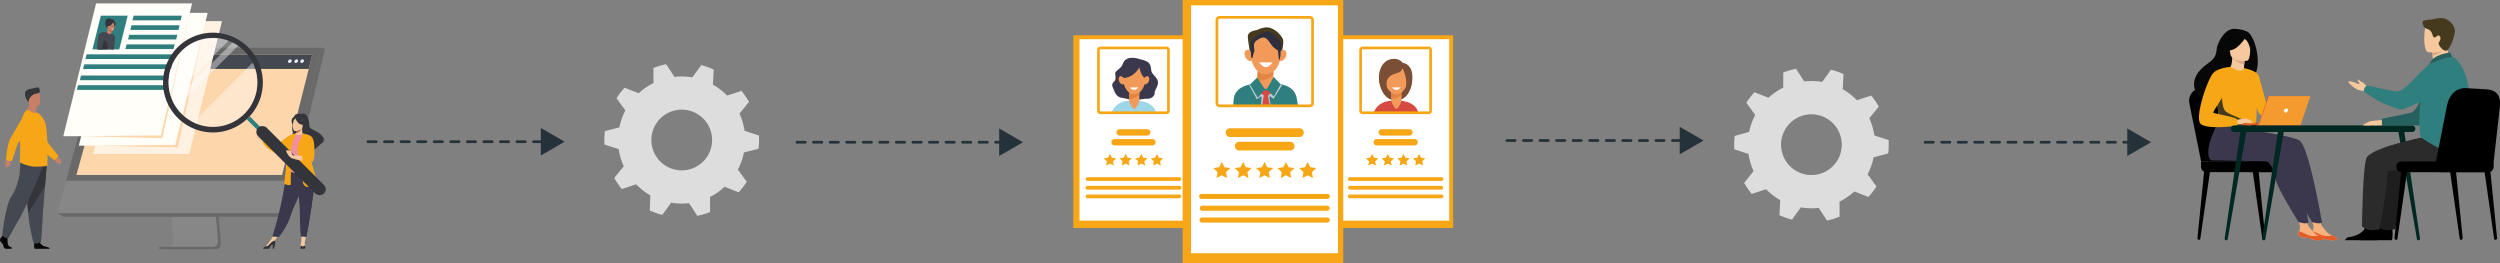 <?xml version="1.0" encoding="UTF-8"?> <svg xmlns="http://www.w3.org/2000/svg" xmlns:xlink="http://www.w3.org/1999/xlink" id="katman_1" data-name="katman 1" viewBox="0 0 905.85 95.39"><rect x="0" y="0" width="905.85" height="95.39" fill="#808080" stroke="none"/><defs><style>.cls-1,.cls-2{fill:none;}.cls-2{stroke:#263239;stroke-linecap:round;stroke-linejoin:round;stroke-dasharray:3 3;}.cls-3{fill:#263239;}.cls-4{fill:#243862;}.cls-5{fill:#f7b17f;}.cls-6{fill:#e65a25;}.cls-7{fill:#3b384d;}.cls-8{fill:#070708;}.cls-9{fill:#f5c99d;}.cls-10{fill:#d9aa82;}.cls-11{fill:#f7a715;}.cls-12{fill:#453a1e;}.cls-13{fill:#f59a2e;}.cls-14,.cls-39{fill:#fff;}.cls-15{fill:#002822;}.cls-16{fill:#1e1e1e;}.cls-17{fill:#26605f;}.cls-18{fill:#2b2b2b;}.cls-19{fill:#2f7f7f;}.cls-20{fill:#9cd6e7;}.cls-21{fill:#f19a5a;}.cls-22{fill:#e38540;}.cls-23{fill:#7b4f35;}.cls-24{fill:#d54b41;}.cls-25{fill:#bdccd4;}.cls-26{fill:#2f2e3e;}.cls-27{fill:#696969;}.cls-28{fill:#878787;}.cls-29{fill:#fdd6ab;}.cls-30{fill:#444850;}.cls-31{fill:#e9f2fc;}.cls-32{fill:#33353b;}.cls-33{fill:#c97e67;}.cls-34{fill:#fff2e2;}.cls-35{fill:#fffef9;}.cls-36{clip-path:url(#clip-path);}.cls-37{fill:#b3614d;}.cls-38{fill:#f1909f;}.cls-39{opacity:0.4;}.cls-40{fill:#ddd;}</style><clipPath id="clip-path" transform="translate(-46.45 -2.74)"><polygon class="cls-1" points="89.67 20.65 79.94 20.65 82.99 8.42 92.72 8.42 89.67 20.65"></polygon></clipPath></defs><line class="cls-2" x1="545.99" y1="50.92" x2="610.09" y2="50.92"></line><polygon class="cls-3" points="608.63 55.91 617.27 50.92 608.63 45.94 608.63 55.91"></polygon><path d="M866.64,89.63h0a.59.59,0,0,0,.61-.64l-2.42-24.22-2.12.19,3.48,24.34A.39.39,0,0,0,866.64,89.63Z" transform="translate(-46.45 -2.74)"></path><path d="M843.29,89.63h0a.59.59,0,0,1-.61-.64l2.42-24.22,2.12.19L843.7,89.3A.39.39,0,0,1,843.29,89.63Z" transform="translate(-46.45 -2.74)"></path><path d="M844,61.25,839.71,40a4.71,4.71,0,0,1,4.93-5.44l8.3.19a6.57,6.57,0,0,1,6.15,4.73l6.29,21.77Z" transform="translate(-46.45 -2.74)"></path><path d="M846.62,61.25,842.31,40a4.72,4.72,0,0,1,4.93-5.44l8.3.19a6.57,6.57,0,0,1,6.15,4.73L868,61.25Z" transform="translate(-46.45 -2.74)"></path><path d="M846,61.25h31.36a1.94,1.94,0,0,1,1.94,1.94v1.94a0,0,0,0,1,0,0H846A1.94,1.94,0,0,1,844,63.19v0A1.94,1.94,0,0,1,846,61.25Z" transform="translate(1676.82 123.63) rotate(-180)"></path><rect x="859.66" y="61.25" width="22.86" height="3.88" rx="1.94" transform="translate(1695.73 123.63) rotate(-180)"></rect><path class="cls-4" d="M872.62,56.8a11.52,11.52,0,0,1-4,4.29h-9.3S874,54.45,872.62,56.8Z" transform="translate(-46.45 -2.74)"></path><path class="cls-5" d="M884.08,87.52c-.1,1,1.26,1.23,2.83,1.32s1.1.41,3.25.83,3-.17,3.18-.46-.85-.67-1.92-1.14l-.4-.18c-1.2-.54-1.86-1.63-2.79-2.64s-1.69-4-1.69-4l-2.92-.65s.79,2.74,1.07,3.9a3.61,3.61,0,0,1-.33,2A4.08,4.08,0,0,0,884.08,87.52Z" transform="translate(-46.45 -2.74)"></path><path class="cls-6" d="M886.91,88.84c1.58.1,1.1.41,3.25.83s3-.17,3.18-.46-.85-.67-1.92-1.14v0a6.12,6.12,0,0,1-3.27,0c-1.42-.4-2.8-1.27-3.78-1.55a4.08,4.08,0,0,0-.28,1C884,88.5,885.34,88.75,886.91,88.84Z" transform="translate(-46.45 -2.74)"></path><path class="cls-7" d="M879.65,53.64c-1.57-1.11-12-3.08-17.29-3.65l-5.87-5.1s-5,7.41-5,13.07c0,2.64,1.2,2.9,1.2,2.9s18.82.14,19.64.23c1.36.14,3.14,3.5,3.58,6.57s8.3,15.53,8.3,15.53a10,10,0,0,0,2.39.48,2.37,2.37,0,0,0,1.19-.33S883.2,56.13,879.65,53.64Z" transform="translate(-46.45 -2.74)"></path><path class="cls-5" d="M879.22,87.52c-.1,1,1.25,1.23,2.83,1.32s1.09.41,3.24.83,3-.17,3.18-.46-.85-.67-1.92-1.14l-.4-.18c-1.19-.54-1.86-1.63-2.79-2.64s-1.68-4-1.68-4l-2.93-.65s.79,2.74,1.07,3.9a3.69,3.69,0,0,1-.32,2A3.34,3.34,0,0,0,879.22,87.52Z" transform="translate(-46.45 -2.74)"></path><path class="cls-6" d="M882.05,88.84c1.57.1,1.09.41,3.24.83s3-.17,3.18-.46-.85-.67-1.92-1.14v0a6.11,6.11,0,0,1-3.27,0c-1.42-.4-2.79-1.27-3.77-1.55a3.34,3.34,0,0,0-.28,1C879.12,88.5,880.47,88.75,882.05,88.84Z" transform="translate(-46.45 -2.74)"></path><path class="cls-7" d="M874.74,53.64c-1.37-1-5.48-1.71-10-2.26a3.06,3.06,0,0,1-2.59-2.29h0l-10.56-4.2s-5,7.41-5,13.07c0,2.64,1.19,2.9,1.19,2.9s18.83.14,19.65.23c1.35.14,3.13,3.5,3.58,6.57s8.29,15.53,8.29,15.53a10.1,10.1,0,0,0,2.4.48,2.37,2.37,0,0,0,1.19-.33S878.29,56.13,874.74,53.64Z" transform="translate(-46.45 -2.74)"></path><path class="cls-8" d="M860.61,14.14a12.06,12.06,0,0,0-4-.92c-4.29-.57-6.88,5.66-7,7.55-.28,3.49-2.12,4-4.72,6.2-5.2,4.37-3.67,9.46-.83,11.34,1.71,1.14,4.72,0,4.72,0S857,33.74,861,31.52C867,30.66,864.31,16.08,860.61,14.14Z" transform="translate(-46.45 -2.74)"></path><path class="cls-9" d="M859.72,29.37a5.32,5.32,0,0,1-3.3.43A5.9,5.9,0,0,1,854,27.4c.57-.09,1.15-.65,1.31-4l.25.06,4.22,1.07s-.16,1.34-.23,2.6C859.47,28.24,859.48,29.25,859.72,29.37Z" transform="translate(-46.45 -2.74)"></path><path class="cls-10" d="M859.76,24.57s0,.27-.15,1.52a7.12,7.12,0,0,1-4.19-2.3Z" transform="translate(-46.45 -2.74)"></path><path class="cls-9" d="M860.67,24.74s-5.59.91-6.11-2.58-1.58-5.72,2-6.45,4.44.5,4.89,1.62S862.11,24.41,860.67,24.74Z" transform="translate(-46.45 -2.74)"></path><path class="cls-8" d="M860.67,15.56s-2.54,4-4.8,5-3.38.46-3.38.46a9.54,9.54,0,0,0,1.3-3.66,1.71,1.71,0,0,1,1.06-1.38C856.47,15.29,859.62,14.26,860.67,15.56Z" transform="translate(-46.45 -2.74)"></path><path class="cls-8" d="M858.44,16a8.67,8.67,0,0,1,2.1,1.48,6.8,6.8,0,0,1,1.23,3.4s.73-4-.8-5.41A1.49,1.49,0,0,0,858.44,16Z" transform="translate(-46.45 -2.74)"></path><path class="cls-11" d="M864.19,37.9c-.17,11.36-.05,9-1.29,10.06a4.72,4.72,0,0,1-2.25.49c-3.48.23-9.6-.34-9.84-1-.8-2.22-.23-2.92-.9-6.33-.07-.36-.16-.75-.26-1.18-.56-2.34-1.11-3.14.88-6.9,1.8-3.41,3.91-6.18,4.08-6.08,4.74,2.82,4.91.46,4.91.46S864.27,32.36,864.19,37.9Z" transform="translate(-46.45 -2.74)"></path><path class="cls-11" d="M859.52,27.43s4.85.82,5.42,2.92,3.95,14.46,3.95,14.46-2.48.45-3.63-.7-4-10.64-4-10.64Z" transform="translate(-46.45 -2.74)"></path><path class="cls-12" d="M860.65,48.45c-3.48.23-9.6-.34-9.84-1-.8-2.22-.23-2.92-.9-6.33l1.68-4.73s-.28,5.27,1.27,6.66,6.36,2.67,7.12,3.83A4.24,4.24,0,0,1,860.65,48.45Z" transform="translate(-46.45 -2.74)"></path><path class="cls-9" d="M856.66,46.23s3.44-.76,4-.46a8,8,0,0,1,2.08,1.81c.17.38-1.23-.3-1.69-.42a4,4,0,0,0-1.46.32,4.86,4.86,0,0,1-2.62.26Z" transform="translate(-46.45 -2.74)"></path><path class="cls-11" d="M854.61,27s-4.87.29-6.46,2.51C845.9,32.62,841.44,46,844,47.77c2.88,2,13.11.52,13.11.52a4.11,4.11,0,0,0-.14-2.36c-.47-.77-8.16-2-8.52-2.36s4.44-6.93,4.44-8S854.61,27,854.61,27Z" transform="translate(-46.45 -2.74)"></path><path class="cls-9" d="M860.82,46.73a6.83,6.83,0,0,0,.95,1,.7.7,0,0,0,.39.08l-.48-.87Z" transform="translate(-46.45 -2.74)"></path><path class="cls-9" d="M860.65,45.77l2.1,1a.36.36,0,0,1-.35.13,4.82,4.82,0,0,1-.91-.25Z" transform="translate(-46.45 -2.74)"></path><path class="cls-6" d="M868.36,48.18h-9.72a.78.78,0,0,1,.78-.77h8.94Z" transform="translate(-46.45 -2.74)"></path><polygon class="cls-6" points="821.89 34.85 836.92 34.85 833.31 45.44 818.18 45.44 821.89 34.85"></polygon><polygon class="cls-13" points="837.14 34.85 833.53 45.44 818.4 45.44 822.11 34.85 837.14 34.85"></polygon><path class="cls-14" d="M875.49,42.79a1,1,0,0,1-.91.73.56.56,0,0,1-.56-.73,1,1,0,0,1,.9-.73A.57.57,0,0,1,875.49,42.79Z" transform="translate(-46.45 -2.74)"></path><rect class="cls-15" x="808.33" y="45.44" width="66.88" height="2.38" rx="1.19"></rect><path class="cls-15" d="M922.77,89.81h0a.61.61,0,0,0,.53-.68L917.46,49.4l-2.15.06,6.91,39.95A.49.49,0,0,0,922.77,89.81Z" transform="translate(-46.45 -2.74)"></path><path class="cls-15" d="M853.07,89.81h0a.62.62,0,0,1-.54-.68l5.87-39.73,2.15.06-6.91,39.95A.49.49,0,0,1,853.07,89.81Z" transform="translate(-46.45 -2.74)"></path><path class="cls-15" d="M866.66,89.81h0a.62.62,0,0,1-.54-.68L872,49.4l2.15.06-6.91,39.95A.49.49,0,0,1,866.66,89.81Z" transform="translate(-46.45 -2.74)"></path><path d="M901.3,89.78H913c.56-.69.35-3.21.27-4l0-.27s-4-3.18-4.53-.74a.9.9,0,0,1-.06.22c-.69,2.28-3.77,3.32-5.56,3.61A2,2,0,0,0,901.3,89.78Z" transform="translate(-46.45 -2.74)"></path><path class="cls-16" d="M933.08,51.92c-.42,0-20,3.67-23.18,7.67-1.62,2-1.86,25.08-1.86,25.08s2,2.47,6.31,1c0,0,3.17-15.78,2.93-20.57-.06-1.33,13.35-.19,15.8-.83s8.46-6,7.13-8.58S933.08,51.92,933.08,51.92Z" transform="translate(-46.45 -2.74)"></path><path class="cls-9" d="M910,46.27a25.17,25.17,0,0,0-4.87.46c-.93.4-2.82,1.31-2.32,1.45s2.92,0,3.45,0a9.78,9.78,0,0,0,1.48,0h1.81Z" transform="translate(-46.45 -2.74)"></path><path class="cls-9" d="M905.38,36.82a7.31,7.31,0,0,0-2.65-1.15,11.29,11.29,0,0,1-1.91-.39c-1.2-.43-3.61-2.59-3.43-2.85.59-.81,3.4.91,3.89.73s-.94-1.21-.44-1.56c.26-.19.87.75,1.36.84.68.13,1.2,1.08,1.41,1.13A16.35,16.35,0,0,1,905.73,35Z" transform="translate(-46.45 -2.74)"></path><path class="cls-17" d="M931.14,25.61s-3,.93-6,9.06-4.07,8.58-5.15,8.9-10.5,2.2-10.5,2.2v2.41h14.53s5.45-5.18,7.08-8.67S931.14,25.61,931.14,25.61Z" transform="translate(-46.45 -2.74)"></path><path d="M896.15,89.78H907.8c.56-.69.35-3.21.27-4,0-.17,0-.27,0-.27s-4-3.18-4.53-.74a.9.9,0,0,1-.06.22c-.68,2.28-3.77,3.32-5.55,3.61A2,2,0,0,0,896.15,89.78Z" transform="translate(-46.45 -2.74)"></path><path class="cls-18" d="M927.33,51.92c-.42,0-20,3.67-23.19,7.67-1.61,2-1.85,25.08-1.85,25.08s2,2.47,6.31,1c0,0,3.16-15.78,2.93-20.57-.07-1.33,13.34-.19,15.8-.83s8.45-6,7.13-8.58S927.33,51.92,927.33,51.92Z" transform="translate(-46.45 -2.74)"></path><path class="cls-9" d="M928.55,28.19a18.68,18.68,0,0,0,4.15-.91c1.59-.51,2.88-1.27,2-2.72a15.06,15.06,0,0,1-1.91-6.82l-3,2.39-2,1.62a24.55,24.55,0,0,0,.23,2.63q.06.45.15,1a.73.73,0,0,1-.34.72l0,0A1.13,1.13,0,0,0,928.55,28.19Z" transform="translate(-46.45 -2.74)"></path><path class="cls-10" d="M927.86,21.35a5,5,0,0,0,.08,1.63,8.42,8.42,0,0,0,3.47-1.72c-.91-.25-1.25-1.24-1.93-1.15Z" transform="translate(-46.45 -2.74)"></path><path class="cls-9" d="M926.21,21.64s6.9,1.15,7.54-3.16,2-7.06-2.4-8-5.48.6-6.05,2S924.43,21.24,926.21,21.64Z" transform="translate(-46.45 -2.74)"></path><path class="cls-12" d="M924.29,10.59a2.4,2.4,0,0,0,1.82,2.71c2,.62,1.54,3.05,2.43,3s1.25-1.39,2-.3c.68.92-.56,2-.47,2.53.14.87,1.51,2.66,2.74,2.57s3.54-5.94,3.08-7.76a5.74,5.74,0,0,0-4-4c-1.75-.26-4.17.49-4.73.49S924.45,10,924.29,10.59Z" transform="translate(-46.45 -2.74)"></path><path class="cls-19" d="M940.31,31.59c-1-4-3.76-8.23-5.62-8.23-3.18,0-7.74.85-9.59,5.4-1.35,3.34-3.16,22.61-1.12,24,4.68,3.13,15.53,9.53,17.45,3C943.2,49.77,942,38.55,940.31,31.59Z" transform="translate(-46.45 -2.74)"></path><path class="cls-19" d="M932.59,27.59A3.76,3.76,0,0,0,926.77,26a35,35,0,0,0-4,3.73c-5.93,6.31-7.13,6.27-8.24,6.14S904,33.72,904,33.72a2.84,2.84,0,0,0-.77.93,1.71,1.71,0,0,0-.18,1.29c-.37-.24,3.33,2.31,5.17,3.33a51.47,51.47,0,0,0,7.56,3.08,2,2,0,0,0,1.27,0,54.73,54.73,0,0,0,15.38-8.57C934,32.46,933.43,29.78,932.59,27.59Z" transform="translate(-46.45 -2.74)"></path><path class="cls-17" d="M935,23.4l-.72-1.62s-6.44.53-7.52,4.19C926.77,26,931.76,23.48,935,23.4Z" transform="translate(-46.45 -2.74)"></path><path d="M950.63,89.63h0a.61.61,0,0,0,.61-.64l-2.43-24.22-2.11.19,3.48,24.34A.39.39,0,0,0,950.63,89.63Z" transform="translate(-46.45 -2.74)"></path><path d="M938.16,89.63h0a.61.61,0,0,0,.61-.64l-2.42-24.22-2.12.19,3.48,24.34A.39.39,0,0,0,938.16,89.63Z" transform="translate(-46.45 -2.74)"></path><path d="M914.73,89.63h-.05a.61.61,0,0,1-.61-.64l2.43-24.22,2.11.19L915.13,89.3A.38.38,0,0,1,914.73,89.63Z" transform="translate(-46.45 -2.74)"></path><path d="M950,61.34l2.3-20.22c.3-2.91-.67-5.77-4.88-6l-7.4-.45c-4.38-.18-6.36,3.47-6.92,6.28l-4.39,22.23Z" transform="translate(-46.45 -2.74)"></path><path d="M870.17,58.51h33.3a0,0,0,0,1,0,0v1.94a1.94,1.94,0,0,1-1.94,1.94H870.17a1.94,1.94,0,0,1-1.94-1.94v0A1.94,1.94,0,0,1,870.17,58.51Z"></path><path d="M884.15,58.51h19.31a0,0,0,0,1,0,0v1.94a1.94,1.94,0,0,1-1.94,1.94H884.15a1.94,1.94,0,0,1-1.94-1.94v0a1.94,1.94,0,0,1,1.94-1.94Z"></path><rect class="cls-11" x="388.91" y="12.78" width="42.61" height="69.84"></rect><rect class="cls-14" x="391.14" y="14.2" width="38.98" height="65.76"></rect><path class="cls-20" d="M449.25,43.31c1.47-3.15,3.95-4.17,8-4.17,4.85,0,7.37,1.76,8.09,4.32C456.68,43.58,449.25,43.31,449.25,43.31Z" transform="translate(-46.45 -2.74)"></path><path class="cls-7" d="M455.58,23.79c-2.05.58-2,1.74-2.65,2.81s-2.17,1.78-2.35,2.5.46,2.2-.3,3-1,1.25-.71,2.08.95,2.14,1,2.32a3.33,3.33,0,0,0,1.91,1.61,22.38,22.38,0,0,1,3.87.89c.95.42,4-.53,5.71-.47s2.86-1.19,2.74-2,1.26-2.5,1.25-3.93-1.78-2.68-2.26-3.69.06-2.8-1.73-3.86a10.16,10.16,0,0,0-2.79-.9A6.71,6.71,0,0,0,455.58,23.79Z" transform="translate(-46.45 -2.74)"></path><path class="cls-21" d="M458.08,41.66c-.46.69-.8.72-1.31,0a6.43,6.43,0,0,1-1.19-2.51V32.61a1.2,1.2,0,0,1,1.19-1.19h1.31a1.2,1.2,0,0,1,1.2,1.19v6.54A6.51,6.51,0,0,1,458.08,41.66Z" transform="translate(-46.45 -2.74)"></path><path class="cls-22" d="M458.08,31.42h-1.31a1.2,1.2,0,0,0-1.19,1.19v5.84c1.47.46,2.82-.47,3.7-1.52V32.61A1.2,1.2,0,0,0,458.08,31.42Z" transform="translate(-46.45 -2.74)"></path><ellipse class="cls-21" cx="410.98" cy="28.74" rx="3.96" ry="5.4"></ellipse><path class="cls-7" d="M459.28,27.19c-2.51,4.23-6.2,3.81-6.2,3.81s.09-5.59,3-5.89,4.66.88,5.26,2.82a4.75,4.75,0,0,1,0,3.22,5.14,5.14,0,0,1-1.43-1.93A12.84,12.84,0,0,1,459.28,27.19Z" transform="translate(-46.45 -2.74)"></path><path class="cls-21" d="M453.88,31.4c.37.78.24,1.62-.28,1.86s-1.24-.18-1.61-1-.25-1.61.27-1.86S453.5,30.63,453.88,31.4Z" transform="translate(-46.45 -2.74)"></path><path class="cls-21" d="M460.81,31.4c-.37.78-.25,1.62.27,1.86s1.24-.18,1.61-1,.25-1.61-.27-1.86S461.18,30.63,460.81,31.4Z" transform="translate(-46.45 -2.74)"></path><path class="cls-14" d="M458.92,34.41a1.71,1.71,0,0,1-3,0Z" transform="translate(-46.45 -2.74)"></path><path class="cls-11" d="M462.14,51.87h-10a1.16,1.16,0,0,1,0-2.32h10a1.16,1.16,0,1,1,0,2.32Z" transform="translate(-46.45 -2.74)"></path><path class="cls-11" d="M464,55.44H450.31a1.16,1.16,0,0,1,0-2.32H464a1.16,1.16,0,1,1,0,2.32Z" transform="translate(-46.45 -2.74)"></path><path class="cls-11" d="M473.76,68.29H440.53a.68.68,0,0,1-.68-.67.69.69,0,0,1,.68-.68h33.23a.69.69,0,0,1,.68.68A.68.68,0,0,1,473.76,68.29Z" transform="translate(-46.45 -2.74)"></path><path class="cls-11" d="M473.76,71.43H440.53a.68.68,0,1,1,0-1.35h33.23a.68.68,0,1,1,0,1.35Z" transform="translate(-46.45 -2.74)"></path><path class="cls-11" d="M473.76,74.57H440.53a.69.69,0,0,1-.68-.68.68.68,0,0,1,.68-.67h33.23a.68.68,0,0,1,.68.67A.69.69,0,0,1,473.76,74.57Z" transform="translate(-46.45 -2.74)"></path><path class="cls-11" d="M469.11,44.09H445.17a1.21,1.21,0,0,1-1.2-1.21V20.82a1.2,1.2,0,0,1,1.2-1.2h23.94a1.21,1.21,0,0,1,1.21,1.2V42.88A1.21,1.21,0,0,1,469.11,44.09ZM445.17,20.6a.22.22,0,0,0-.22.22V42.88a.23.23,0,0,0,.22.23h23.94a.24.24,0,0,0,.23-.23V20.82a.23.23,0,0,0-.23-.22Z" transform="translate(-46.45 -2.74)"></path><polygon class="cls-11" points="402.18 55.73 402.87 57.14 404.42 57.36 403.3 58.46 403.57 60 402.18 59.27 400.79 60 401.06 58.46 399.94 57.36 401.49 57.14 402.18 55.73"></polygon><polygon class="cls-11" points="407.86 55.73 408.55 57.14 410.1 57.36 408.98 58.46 409.24 60 407.86 59.27 406.47 60 406.74 58.46 405.61 57.36 407.16 57.14 407.86 55.73"></polygon><polygon class="cls-11" points="413.53 55.73 414.23 57.14 415.77 57.36 414.65 58.46 414.92 60 413.53 59.27 412.15 60 412.41 58.46 411.29 57.36 412.84 57.14 413.53 55.73"></polygon><polygon class="cls-11" points="419.21 55.73 419.9 57.14 421.45 57.36 420.33 58.46 420.6 60 419.21 59.27 417.82 60 418.09 58.46 416.97 57.36 418.52 57.14 419.21 55.73"></polygon><rect class="cls-11" x="483.91" y="12.78" width="42.61" height="69.84"></rect><rect class="cls-14" x="486.14" y="14.2" width="38.98" height="65.76"></rect><path class="cls-23" d="M546.1,31.13c0,3.13,1.88,8.18,6.33,8s5.42-5,5.59-6.34S546.1,31.13,546.1,31.13Z" transform="translate(-46.45 -2.74)"></path><path class="cls-24" d="M544.25,43.31c1.46-3.15,4-4.17,8-4.17,4.86,0,7.38,1.76,8.1,4.32C551.67,43.58,544.25,43.31,544.25,43.31Z" transform="translate(-46.45 -2.74)"></path><path class="cls-21" d="M553.08,41.66c-.46.69-.81.72-1.31,0a6.43,6.43,0,0,1-1.19-2.51V32.61a1.2,1.2,0,0,1,1.19-1.19h1.31a1.19,1.19,0,0,1,1.19,1.19v6.54A6.48,6.48,0,0,1,553.08,41.66Z" transform="translate(-46.45 -2.74)"></path><path class="cls-22" d="M553.08,31.42h-1.31a1.2,1.2,0,0,0-1.19,1.19v5.84c1.47.46,2.81-.47,3.69-1.52V32.61A1.19,1.19,0,0,0,553.08,31.42Z" transform="translate(-46.45 -2.74)"></path><path class="cls-21" d="M556.39,31.49c0,3-1.78,5.39-4,5.39s-4-2.41-4-5.39,1.77-5.4,4-5.4S556.39,28.51,556.39,31.49Z" transform="translate(-46.45 -2.74)"></path><path class="cls-23" d="M554.6,27.39c-.47,1.66-1.5,1.64-2.94,2.18a3.9,3.9,0,0,0-2.59,2.16c-.6,1.35.27,5.3.27,5.3s-3.64-2.73-3.22-7,3-5.95,5.32-5.95a3.83,3.83,0,0,1,3.29,1.45A3.58,3.58,0,0,1,557.19,27c1.61,1.9,1.12,6.54,0,8.19a6.74,6.74,0,0,1-1.83,2.11c0-.07,1-3.89.49-6.24A14.71,14.71,0,0,0,554.6,27.39Z" transform="translate(-46.45 -2.74)"></path><path class="cls-14" d="M553.91,34.41a1.7,1.7,0,0,1-3,0Z" transform="translate(-46.45 -2.74)"></path><path class="cls-11" d="M557.14,51.87h-10a1.16,1.16,0,0,1,0-2.32h10a1.16,1.16,0,0,1,0,2.32Z" transform="translate(-46.45 -2.74)"></path><path class="cls-11" d="M559,55.44H545.31a1.16,1.16,0,1,1,0-2.32H559a1.16,1.16,0,0,1,0,2.32Z" transform="translate(-46.45 -2.74)"></path><path class="cls-11" d="M568.76,68.29H535.52a.67.67,0,0,1-.67-.67.68.68,0,0,1,.67-.68h33.24a.68.68,0,0,1,.67.68A.67.67,0,0,1,568.76,68.29Z" transform="translate(-46.45 -2.74)"></path><path class="cls-11" d="M568.76,71.43H535.52a.68.68,0,0,1,0-1.35h33.24a.68.68,0,0,1,0,1.35Z" transform="translate(-46.45 -2.74)"></path><path class="cls-11" d="M568.76,74.57H535.52a.68.68,0,0,1-.67-.68.67.67,0,0,1,.67-.67h33.24a.67.67,0,0,1,.67.67A.68.68,0,0,1,568.76,74.57Z" transform="translate(-46.45 -2.74)"></path><path class="cls-11" d="M564.11,44.09H540.17a1.21,1.21,0,0,1-1.2-1.21V20.82a1.2,1.2,0,0,1,1.2-1.2h23.94a1.2,1.2,0,0,1,1.2,1.2V42.88A1.21,1.21,0,0,1,564.11,44.09ZM540.17,20.6a.22.22,0,0,0-.22.22V42.88a.23.23,0,0,0,.22.23h23.94a.23.23,0,0,0,.22-.23V20.82a.22.22,0,0,0-.22-.22Z" transform="translate(-46.45 -2.74)"></path><polygon class="cls-11" points="497.18 55.73 497.87 57.14 499.42 57.36 498.3 58.46 498.56 60 497.18 59.27 495.79 60 496.05 58.46 494.93 57.36 496.48 57.14 497.18 55.73"></polygon><polygon class="cls-11" points="502.85 55.73 503.55 57.14 505.09 57.36 503.97 58.46 504.24 60 502.85 59.27 501.47 60 501.73 58.46 500.61 57.36 502.16 57.14 502.85 55.73"></polygon><polygon class="cls-11" points="508.53 55.73 509.22 57.14 510.77 57.36 509.65 58.46 509.91 60 508.53 59.27 507.14 60 507.41 58.46 506.29 57.36 507.83 57.14 508.53 55.73"></polygon><polygon class="cls-11" points="514.2 55.73 514.9 57.14 516.45 57.36 515.33 58.46 515.59 60 514.2 59.27 512.82 60 513.08 58.46 511.96 57.36 513.51 57.14 514.2 55.73"></polygon><rect class="cls-11" x="428.52" width="58.2" height="95.39"></rect><rect class="cls-14" x="431.56" y="1.94" width="53.24" height="89.81"></rect><path class="cls-12" d="M499.67,23.55c0-.11-1-5.46-1.08-7.54s3.34-2.38,3.34-2.38,2.83-1.52,4.87-.74a8.23,8.23,0,0,1,4.36,3.73c.93,1.63-.81,6.73-.81,6.73Z" transform="translate(-46.45 -2.74)"></path><path class="cls-19" d="M493.26,40.74c0-.09.24-2.19.25-2.28.47-4.43,5.94-5.68,11.39-5.68,6.41,0,10.75,1.18,11.45,5.78,0,.14.39,2.25.37,2.39C504.84,41.11,493.26,40.74,493.26,40.74Z" transform="translate(-46.45 -2.74)"></path><path class="cls-21" d="M506,36.22c-.63.94-1.1,1-1.79,0-.55-.77-2.38-2.54-2.38-3.44l.75-8.92a1.64,1.64,0,0,1,1.63-1.63H506a1.64,1.64,0,0,1,1.63,1.63l.35,8.92C508,33.68,506.57,35.38,506,36.22Z" transform="translate(-46.45 -2.74)"></path><path class="cls-22" d="M506,22.23h-1.79a1.64,1.64,0,0,0-1.63,1.63l-.65,7.92c2,.64,4.73-.66,5.93-2.1l-.23-5.82A1.64,1.64,0,0,0,506,22.23Z" transform="translate(-46.45 -2.74)"></path><path class="cls-25" d="M499,33.43l2.86,5.31s1.54-1.27,1.69-1a22.45,22.45,0,0,1-.27,3.37,29,29,0,0,0,3.56-.1c.15-.15-.69-3.39-.34-3.39s1.39.94,1.39.94l3.2-5.11-.71-.17-5.24,2.83-5.62-2.77Z" transform="translate(-46.45 -2.74)"></path><polygon class="cls-24" points="455.8 33.13 457.93 34.56 457.27 38.36 460.14 38.2 459.42 34.74 461.19 33.13 460.36 32.35 456.63 32.35 455.8 33.13"></polygon><path class="cls-19" d="M502,30.83l-2.63,2.51s2.68,4.78,2.83,4.78,2.28-2.64,2.28-2.64l1.36,0L508,37.72l2.5-4.43-2.55-2.7s-2.18,4.21-2.58,4.31-.4.15-.72-.1S502,30.83,502,30.83Z" transform="translate(-46.45 -2.74)"></path><path class="cls-21" d="M510.52,22.33c0,4.07-2.43,7.36-5.41,7.36s-5.41-3.29-5.41-7.36S502.12,15,505.11,15,510.52,18.25,510.52,22.33Z" transform="translate(-46.45 -2.74)"></path><path class="cls-21" d="M500.25,22.21c.51,1.07.34,2.2-.37,2.54s-1.69-.25-2.2-1.32-.34-2.2.37-2.54S499.75,21.15,500.25,22.21Z" transform="translate(-46.45 -2.74)"></path><path class="cls-21" d="M509.72,22.21c-.51,1.07-.34,2.2.37,2.54s1.69-.25,2.2-1.32.34-2.2-.37-2.54S510.22,21.15,509.72,22.21Z" transform="translate(-46.45 -2.74)"></path><path class="cls-14" d="M507.51,25.35s-1.08,1.74-2.4,1.74-2.4-1.74-2.4-1.74Z" transform="translate(-46.45 -2.74)"></path><path class="cls-26" d="M501.93,17.31c2.23-1.56,3.24-1.3,4.91,1.26s3.68,2.61,3.68,2.61l.26-2.65s-2.49-4.82-5.84-4.19A8.81,8.81,0,0,0,499.7,18s-.17,5.64.3,5.83.52-1.82.86-2.23-.34-2.34.11-3.23S501.93,17.31,501.93,17.31Z" transform="translate(-46.45 -2.74)"></path><path class="cls-26" d="M509.1,20.21c.78.85.49,4.23.9,4.2s.55-3.23.44-3.57S509.1,20.21,509.1,20.21Z" transform="translate(-46.45 -2.74)"></path><path class="cls-11" d="M517.14,52.39H492.29a1.59,1.59,0,1,1,0-3.17h24.85a1.59,1.59,0,1,1,0,3.17Z" transform="translate(-46.45 -2.74)"></path><path class="cls-11" d="M514.05,57.27H495.38a1.59,1.59,0,0,1,0-3.17h18.67a1.59,1.59,0,0,1,0,3.17Z" transform="translate(-46.45 -2.74)"></path><path class="cls-11" d="M527.41,74.82H482A.92.92,0,1,1,482,73h45.39a.92.92,0,0,1,0,1.84Z" transform="translate(-46.45 -2.74)"></path><path class="cls-11" d="M527.41,79.11H482a.93.93,0,0,1,0-1.85h45.39a.93.93,0,0,1,0,1.85Z" transform="translate(-46.45 -2.74)"></path><path class="cls-11" d="M527.41,83.39H482a.92.92,0,1,1,0-1.84h45.39a.92.92,0,0,1,0,1.84Z" transform="translate(-46.45 -2.74)"></path><path class="cls-11" d="M521.06,41.58H488.37a1.46,1.46,0,0,1-1.47-1.46V10a1.47,1.47,0,0,1,1.47-1.46h32.69A1.47,1.47,0,0,1,522.53,10V40.12A1.46,1.46,0,0,1,521.06,41.58ZM488.37,9.5a.49.49,0,0,0-.49.48V40.12a.48.48,0,0,0,.49.48h32.69a.48.48,0,0,0,.49-.48V10a.49.49,0,0,0-.49-.48Z" transform="translate(-46.45 -2.74)"></path><polygon class="cls-11" points="442.7 58.67 443.64 60.59 445.76 60.9 444.23 62.39 444.59 64.5 442.7 63.51 440.81 64.5 441.17 62.39 439.63 60.9 441.75 60.59 442.7 58.67"></polygon><polygon class="cls-11" points="450.45 58.67 451.4 60.59 453.51 60.9 451.98 62.39 452.35 64.5 450.45 63.51 448.56 64.5 448.92 62.39 447.39 60.9 449.5 60.59 450.45 58.67"></polygon><polygon class="cls-11" points="458.2 58.67 459.15 60.59 461.27 60.9 459.74 62.39 460.1 64.5 458.2 63.51 456.31 64.5 456.67 62.39 455.14 60.9 457.26 60.59 458.2 58.67"></polygon><polygon class="cls-11" points="465.96 58.67 466.9 60.59 469.02 60.9 467.49 62.39 467.85 64.5 465.96 63.51 464.06 64.5 464.43 62.39 462.89 60.9 465.01 60.59 465.96 58.67"></polygon><polygon class="cls-11" points="473.83 58.67 474.78 60.59 476.9 60.9 475.37 62.39 475.73 64.5 473.83 63.51 471.94 64.5 472.3 62.39 470.77 60.9 472.89 60.59 473.83 58.67"></polygon><path class="cls-27" d="M122.64,44.75l3.83,45.5s.4,2.76-1.65,2.76H108s2.54-.57,2.51-1.86c0-1.53-4.47-46.84-4.47-46.84Z" transform="translate(-46.45 -2.74)"></path><path class="cls-28" d="M106.94,92.19c.66,0,13.47,0,16.76,0,1.43,0,1.68-1.27,1.69-2.09a3.68,3.68,0,0,0,0-.67l-.1-1.19-.25-3-.23-2.67-.28-3.42-.25-2.89-2.72-32.33-16.58-.43s1.87,19,3.19,32.76c.15,1.54.29,3,.42,4.39q.06.66.12,1.29c.13,1.31.24,2.51.34,3.56,0,.56.09,1.08.14,1.56.17,1.86.27,3,.27,3.27a1.45,1.45,0,0,1,0,.37C109.11,92.14,107.18,92.19,106.94,92.19Z" transform="translate(-46.45 -2.74)"></path><polygon class="cls-28" points="36.85 17.24 116.45 17.24 107.13 54.68 105.86 59.81 101.52 77.25 20.85 77.25 36.85 17.24"></polygon><polygon class="cls-27" points="116.45 17.24 117.75 17.67 103.23 78.56 101.52 77.25 116.45 17.24"></polygon><polygon class="cls-27" points="103.23 78.56 23.07 78.56 20.85 77.25 101.52 77.25 103.23 78.56"></polygon><rect class="cls-27" x="57.72" y="89.46" width="17.36" height="0.82"></rect><polygon class="cls-27" points="36.85 17.24 116.45 17.24 104.46 65.46 23.94 65.47 36.85 17.24"></polygon><polygon class="cls-29" points="27.69 63.38 102.22 63.38 110.66 29.76 111.31 27.18 111.86 24.98 113.16 19.82 39.7 19.82 38.28 24.98 37.67 27.18 36.96 29.76 27.69 63.38"></polygon><polygon class="cls-30" points="39.7 19.82 113.16 19.82 111.86 24.98 38.28 24.98 39.7 19.82"></polygon><path class="cls-31" d="M156.08,24.25a.49.49,0,0,1,.49.65.89.89,0,0,1-.81.64.48.48,0,0,1-.48-.64A.88.88,0,0,1,156.08,24.25Z" transform="translate(-46.45 -2.74)"></path><path class="cls-31" d="M153.94,24.25a.49.49,0,0,1,.49.65.89.89,0,0,1-.81.64.48.48,0,0,1-.48-.64A.88.88,0,0,1,153.94,24.25Z" transform="translate(-46.45 -2.74)"></path><path class="cls-31" d="M150.83,24.9a.88.88,0,0,1,.81-.65.49.49,0,0,1,.48.65.89.89,0,0,1-.81.64A.48.48,0,0,1,150.83,24.9Z" transform="translate(-46.45 -2.74)"></path><path class="cls-8" d="M47.24,88.4s-1,.87-.77,1.5,1,1,1.16,1.8.58,1.18,1,1.18h2s.31-.53-.43-.69-1-1.06-1-1.9a14.13,14.13,0,0,0-.07-1.94L47.56,88Z" transform="translate(-46.45 -2.74)"></path><path class="cls-8" d="M64.44,92.88H59.16l-.1,0c-.35-.17-.24-1.52-.2-1.93,0-.08,0-.13,0-.13s1.85-1.48,2.1-.34l0,.1c.32,1.06,1.76,1.54,2.59,1.68A.92.92,0,0,1,64.44,92.88Z" transform="translate(-46.45 -2.74)"></path><path class="cls-30" d="M63.38,62.53s-.28,3.5-.62,7.72c-.44,5.73-1,12.76-1,14.1-.09,2.31-.46,6-.46,6a2.92,2.92,0,0,1-2.64.51,59.93,59.93,0,0,1-2-10.88l0-.27C56.17,74,55.52,62,55.52,62Z" transform="translate(-46.45 -2.74)"></path><path class="cls-32" d="M63.38,62.53s-.28,3.5-.62,7.72L56.61,80l0-.27C56.17,74,55.52,62,55.52,62Z" transform="translate(-46.45 -2.74)"></path><path class="cls-30" d="M62.09,62.94S57,75.65,53.69,81.62s-4.37,7.63-4.37,7.63-1.91-.76-2.08-1.28c0,0,1.27-11.53,3.5-14.34,1.26-1.59,2.74-6.35,2.81-8s.46-5,.46-5Z" transform="translate(-46.45 -2.74)"></path><path class="cls-33" d="M67.22,59.43l.29.58a1.29,1.29,0,0,1,1.06,1.74s-.21.63-.62.44-.21-.19-.79-.46a1.16,1.16,0,0,1-.79-1.26l-.09-.5Z" transform="translate(-46.45 -2.74)"></path><path class="cls-33" d="M59.49,43.33a14.93,14.93,0,0,0,.24-2.12l-2.58-2.07a5.14,5.14,0,0,1-1.73,4.22s3.43,1.69,5.41,1.06A4.84,4.84,0,0,0,59.49,43.33Z" transform="translate(-46.45 -2.74)"></path><path class="cls-33" d="M60.33,41.17s-3.27.54-3.58-1.5-.93-3.35,1.14-3.78,2.6.28,2.87.94S61.17,41,60.33,41.17Z" transform="translate(-46.45 -2.74)"></path><path class="cls-32" d="M56.77,39.81a3.4,3.4,0,0,1,3-3.18c2-.3.81-2,.57-2.27,0,0-1.56.29-3.15.65C53.88,35.74,56.42,39.4,56.77,39.81Z" transform="translate(-46.45 -2.74)"></path><path class="cls-11" d="M66.87,60.24a5.67,5.67,0,0,0,.77-1s-3.72-4.61-4-5.09S61.06,46,61.06,46l-5.71-1.16s4.76,9.83,5.55,11c1.31,2,5.21,4.93,5.21,4.93A2.36,2.36,0,0,0,66.87,60.24Z" transform="translate(-46.45 -2.74)"></path><path class="cls-11" d="M63.59,62.82a.28.28,0,0,1-.2.08,32.22,32.22,0,0,1-4.75.21,13.93,13.93,0,0,1-4.39-1.26c-.19-.09-.64-.33-.63-.55s0-.59.06-1a56.67,56.67,0,0,0,.11-7.14c0-.56,0-1.12,0-1.67,0-4.08.78-7.69,2.4-8.9.14-.1,1,.33,1.79.72a2.61,2.61,0,0,0,1.92.21l.9.65a6.92,6.92,0,0,1,2.14,3.43,38,38,0,0,1,.65,6.34c0,1.15.08,2.31.09,3.41v0c0,.11,0,.23,0,.34C63.68,60.54,63.64,62.78,63.59,62.82Z" transform="translate(-46.45 -2.74)"></path><path class="cls-11" d="M53.68,60.28a56.67,56.67,0,0,0,.11-7.14c0-.56,0-1.12,0-1.67.67-1.64,1.23-2.83,1.23-2.83h1.71S57.93,57.19,53.68,60.28Z" transform="translate(-46.45 -2.74)"></path><path class="cls-33" d="M50.36,60.81l-.33.56a1.3,1.3,0,0,1-.87,1.85s-.65.16-.7-.29,0-.27-.06-.91A1.17,1.17,0,0,1,49,60.67l.36-.35Z" transform="translate(-46.45 -2.74)"></path><path class="cls-11" d="M49.5,61a5.53,5.53,0,0,0,1.28.07s1.82-5.64,2.06-6.15,5.42-6.61,5.42-6.61L56.1,42.86s-5.61,9.37-6.18,10.69c-.94,2.17-1.27,7.05-1.27,7.05A2.24,2.24,0,0,0,49.5,61Z" transform="translate(-46.45 -2.74)"></path><polygon class="cls-34" points="68.55 55.78 33.75 55.78 45.65 7.66 80.44 7.66 68.55 55.78"></polygon><polygon class="cls-35" points="63.35 52.78 28.56 52.78 40.45 4.66 75.25 4.66 63.35 52.78"></polygon><polygon class="cls-35" points="57.72 49.35 22.93 49.35 34.82 1.23 69.61 1.23 57.72 49.35"></polygon><polygon class="cls-29" points="74.54 7.66 63.53 52.49 34.6 52.78 64.4 53.44 74.54 7.66"></polygon><polygon class="cls-29" points="68.76 4.66 58.3 49.06 29.37 49.35 58.79 50.08 68.76 4.66"></polygon><polygon class="cls-19" points="43.22 17.9 33.49 17.9 36.54 5.68 46.27 5.68 43.22 17.9"></polygon><polygon class="cls-19" points="65.44 7.37 48 7.37 48.43 5.68 65.87 5.68 65.44 7.37"></polygon><polygon class="cls-19" points="64.65 10.84 47.22 10.84 47.65 9.15 65.08 9.15 64.65 10.84"></polygon><polygon class="cls-19" points="63.83 14.3 46.4 14.3 46.82 12.61 64.26 12.61 63.83 14.3"></polygon><polygon class="cls-19" points="62.87 17.77 45.43 17.77 45.86 16.08 63.29 16.08 62.87 17.77"></polygon><polygon class="cls-19" points="62.87 21.38 30.95 21.38 31.38 19.69 63.29 19.69 62.87 21.38"></polygon><polygon class="cls-19" points="62.01 24.99 30.1 24.99 30.53 23.3 62.44 23.3 62.01 24.99"></polygon><polygon class="cls-19" points="60.83 29.06 28.92 29.06 29.35 27.37 61.26 27.37 60.83 29.06"></polygon><polygon class="cls-19" points="59.76 32.57 27.85 32.57 28.27 30.88 60.19 30.88 59.76 32.57"></polygon><g class="cls-36"><path class="cls-33" d="M90.52,21.86s.57-.26.8-.18.82.34.81.61-1,.55-1.63.23S90.52,21.86,90.52,21.86Z" transform="translate(-46.45 -2.74)"></path><path class="cls-30" d="M90.69,22.58a.36.36,0,0,1,0,.09c-.19.31-3.35.33-3.72.07a13.67,13.67,0,0,1-.21-3.45c0-2.15,0-4.5,0-4.5s1.24.58,1.3,1.29-.46,5-.1,5.21a18.64,18.64,0,0,0,2.59.46A1.5,1.5,0,0,1,90.69,22.58Z" transform="translate(-46.45 -2.74)"></path><path class="cls-32" d="M87.49,9.92a1.2,1.2,0,0,0-.8-.26.46.46,0,0,1,.19-.06,1.26,1.26,0,0,0-.47.06s-1.11-.76-1.86.72l.26-.22c-.43.85-.29,2.25.68,2.62C86.12,13,89.71,12.23,87.49,9.92Z" transform="translate(-46.45 -2.74)"></path><path class="cls-33" d="M86.82,15.15a1.85,1.85,0,0,1-1.13.06,1.48,1.48,0,0,1-.64-.8c.2,0,.28-.27.43-1.39l.08,0,1.4.47s-.09.45-.15.88S86.74,15.1,86.82,15.15Z" transform="translate(-46.45 -2.74)"></path><path class="cls-37" d="M87,13.52s-.09.45-.15.88a1.72,1.72,0,0,1-1.25-1.35Z" transform="translate(-46.45 -2.74)"></path><path class="cls-32" d="M85.43,12.87a4.07,4.07,0,0,1-.36-1.3,1.47,1.47,0,0,1,1.87-1.49,2,2,0,0,1,.81.44c.3.26.72.8,0,2.05l-.19.43Z" transform="translate(-46.45 -2.74)"></path><path class="cls-33" d="M87.18,14s-1.91-.21-1.76-1.4,0-2,1.24-1.93,1.4.57,1.45,1S87.68,14,87.18,14Z" transform="translate(-46.45 -2.74)"></path><path class="cls-32" d="M87.3,16.65c0-.14.29-.2.34-.07a2.93,2.93,0,0,1,.12.76,5,5,0,0,1-.2,1.54Z" transform="translate(-46.45 -2.74)"></path><path class="cls-32" d="M88.14,10.94c-.25-.39-.49-.34-.62-.25-.34-.67-1.75.05-1.75.05A2.25,2.25,0,0,1,84.85,12a1.6,1.6,0,0,0,1.15.16c.65-.08,1.22-.92,1.44-1.27a1.53,1.53,0,0,1,.35.62c.06.31,0,.94.2.94C88,12.43,88.51,11.54,88.14,10.94Z" transform="translate(-46.45 -2.74)"></path><path class="cls-14" d="M86.85,13.19s0,.15.39.18c0,0,.32,0,.33-.15A1,1,0,0,0,86.85,13.19Z" transform="translate(-46.45 -2.74)"></path><path class="cls-32" d="M90.69,22.58a.36.36,0,0,1,0,.09c-.19.31-3.35.33-3.72.07a8.74,8.74,0,0,1,.24-3.82c.1,1-.09,3.08.45,3.25S89.89,22.36,90.69,22.58Z" transform="translate(-46.45 -2.74)"></path><path class="cls-30" d="M87.66,19c-1.25,3.63-.68,4.28-1.13,4.6l-.38.11c-.46.3-.42-.14-1.81.26a20.94,20.94,0,0,1-2.24.57,4.19,4.19,0,0,1-.75.07c-.43,0-.74-.12-.8-.42-.2-.87,1.53-2.88,1.36-4.43v0a1.42,1.42,0,0,1,0-.45,9.38,9.38,0,0,1,1.55-2.95,10,10,0,0,1,1.55-1.88c1.48,1.15,1.72.38,1.72.38S88.09,17.73,87.66,19Z" transform="translate(-46.45 -2.74)"></path><path class="cls-32" d="M86.29,23.64h0c-.47.31-.56-.1-2,.3a20.94,20.94,0,0,1-2.24.57,5.36,5.36,0,0,0-.75.07c-.43,0-.74-.12-.8-.42-.2-.87,1.53-2.88,1.36-4.43v0a1.35,1.35,0,0,1,0-.45A8.26,8.26,0,0,1,83.33,17c.3.42,3,.33,1.91,4C84.9,22.11,86.23,22.74,86.29,23.64Z" transform="translate(-46.45 -2.74)"></path><path class="cls-33" d="M86.13,23.81a2.05,2.05,0,0,1,.86.08c.26.15.76.5.69.64s-.72.14-1,0-.47,0-.79-.18S86.13,23.81,86.13,23.81Z" transform="translate(-46.45 -2.74)"></path><path class="cls-30" d="M85.05,14.41s-2.17-.25-2.69.74A12.08,12.08,0,0,0,81.9,21c.42,1.18,3.46,3.09,3.81,3.2s.65-.42.64-.48-3-3.24-3-3.52S85.05,14.41,85.05,14.41Z" transform="translate(-46.45 -2.74)"></path></g><polygon class="cls-9" points="111.16 84.44 110.39 87.7 109.22 87.7 109.18 84.44 111.16 84.44"></polygon><polygon class="cls-9" points="101.39 84.58 99.18 87.7 98.32 86.6 99.65 84.14 101.39 84.58"></polygon><path class="cls-32" d="M153.57,44.24a2.26,2.26,0,0,1,1.22-.23.51.51,0,0,0-.25-.12,2,2,0,0,1,.67.17c2.9-1.11,3.36,3.16,3.3,4.15s1,1.31,2.48,2.1c2.88,1.49,3.13,3.49,3.13,3.49l-.07,0c-.14-.24-.44-.7-.68-.76,0,0,.29.62.39,1-.85.64-2.43,2.08-3.54,3.09a1.58,1.58,0,0,0-.08-.63l-.13.83-1,.92c.08-.8-3.62-5-5.55-6.3a5.5,5.5,0,0,1-.65-2,5.46,5.46,0,0,0,.39,1.82C151.56,50.27,152.51,44.85,153.57,44.24Z" transform="translate(-46.45 -2.74)"></path><path class="cls-9" d="M153.56,52a2.73,2.73,0,0,0,1.64.3,2.22,2.22,0,0,0,1.1-1c-.29-.06-.37-.44-.36-2.11l-.13,0-2.14.43s0,.67.05,1.31S153.69,52,153.56,52Z" transform="translate(-46.45 -2.74)"></path><path class="cls-37" d="M153.67,49.62s0,.67.05,1.31a2.53,2.53,0,0,0,2.09-1.74Z" transform="translate(-46.45 -2.74)"></path><path class="cls-32" d="M156,49a6.23,6.23,0,0,0,.78-1.84,2.16,2.16,0,0,0-2.46-2.53,3,3,0,0,0-1.27.48c-.49.33-1.2,1-.41,3l.21.66Z" transform="translate(-46.45 -2.74)"></path><path class="cls-7" d="M145.12,88.49l1.14,0,1.23,0a24.33,24.33,0,0,0,4.43-8.24L152,80c.87-2.54,2.68-5.73,3.63-8.63.16-.46.29-.89.41-1.3l.12-.39a31,31,0,0,0,1.09-5.75l-6.88,0A128.36,128.36,0,0,1,145.12,88.49Z" transform="translate(-46.45 -2.74)"></path><path class="cls-38" d="M151.37,60a15.38,15.38,0,0,1-.48,4.68,9.22,9.22,0,0,0,6.45.39l2.64-.53c-.06-.13-.78-2.4-.84-2.52a9.36,9.36,0,0,1-.92-2.85,10.1,10.1,0,0,1-.09-2.74,21.78,21.78,0,0,1,.85-4.31,23.28,23.28,0,0,1-2.84-1,2.27,2.27,0,0,1-1.53.57c-.7,0-.93-.32-.89-.64-.75.41-1.34.8-1.34.8-.63,1.1-1.91,2.17-2,3.85C150.35,56.13,151.37,59.9,151.37,60Z" transform="translate(-46.45 -2.74)"></path><path class="cls-11" d="M147.38,55.12c1-1.18,3.62-3.74,6.33-4l-2.34,4.54a2,2,0,0,1-.82,1.23,13.51,13.51,0,0,1-3.84,1.6,20,20,0,0,1-3.44-2.09,11.92,11.92,0,0,1-1.73-2.2l.3-1s1.86,1,2.53,1.34l1.87.87A1,1,0,0,0,147.38,55.12Z" transform="translate(-46.45 -2.74)"></path><path class="cls-9" d="M153.26,50.22s2.84.05,2.85-1.72.37-3-1.45-3.06-2.16.57-2.31,1.16S152.53,50.16,153.26,50.22Z" transform="translate(-46.45 -2.74)"></path><path class="cls-32" d="M153.37,45.4s.78,2.07,2,2.38a2.34,2.34,0,0,0,1.71,0,3.4,3.4,0,0,1-1.1-2S154,44.41,153.37,45.4Z" transform="translate(-46.45 -2.74)"></path><path class="cls-32" d="M153.56,45.57a2.47,2.47,0,0,0-.72.91c-.14.45-.2,1.38-.47,1.35,0,0-.59-1.41.07-2.21S153.56,45.57,153.56,45.57Z" transform="translate(-46.45 -2.74)"></path><path class="cls-9" d="M141.84,53.16a1.77,1.77,0,0,0-2-1.24.53.53,0,0,0-.37.84c.25.42.36.2.75.76a1.27,1.27,0,0,0,1.31.63Z" transform="translate(-46.45 -2.74)"></path><path class="cls-9" d="M156.87,90.26A3.2,3.2,0,0,0,157,91.6s.19.87-.66.89-1.06-.07-1-.6.28-1.45.28-1.45Z" transform="translate(-46.45 -2.74)"></path><path class="cls-32" d="M155.31,92.86l.06,0H157l0,0A4.12,4.12,0,0,0,157,91.6c-1,.89-1.57,0-1.57,0A4.47,4.47,0,0,0,155.31,92.86Z" transform="translate(-46.45 -2.74)"></path><path class="cls-9" d="M142.71,92a22,22,0,0,0,2.06-2.64l1.17.6-2.62,2.46-.61-.08Z" transform="translate(-46.45 -2.74)"></path><path class="cls-32" d="M141.74,92.89h2.15a3.12,3.12,0,0,0,.64-1,1.07,1.07,0,0,1,.71-.48v1.46h.45l.42-1.55a1.44,1.44,0,0,0-.17-1.38c-.23,0-.84.16-2,1.47a1.52,1.52,0,0,1-1.22.57h0C142,92.3,141.79,92.69,141.74,92.89Z" transform="translate(-46.45 -2.74)"></path><path class="cls-11" d="M153.72,51.07A38.1,38.1,0,0,0,152,56c-.05.82-.2,13.43-.2,13.43s.1.58-1,.34a3.58,3.58,0,0,1-1.4-.49s1.06-7.77.77-10.48,2.22-7.12,2.22-7.12Z" transform="translate(-46.45 -2.74)"></path><path class="cls-7" d="M146.26,88.52l1.23,0a24.33,24.33,0,0,0,4.43-8.24L152,80c.87-2.54,2.68-5.73,3.63-8.63.16-.46.29-.89.41-1.3l.12-.39-1-.77a35,35,0,0,0-4,9.57C150.38,82.47,147.1,87.31,146.26,88.52Z" transform="translate(-46.45 -2.74)"></path><path class="cls-7" d="M155.08,78.87c0,2.26.1,7.44.39,9.59h2c.74-3.73,1.26-6.82,1.64-9.48.32-2.19.6-4.06.81-5.67s.36-3,.42-4.13c0-.18,0-.35,0-.52v-.5l-5.95-.58C154.48,71.52,155.09,77.56,155.08,78.87Z" transform="translate(-46.45 -2.74)"></path><path class="cls-7" d="M156.56,88.46h.9c.74-3.73,1.26-6.82,1.64-9.48.32-2.19.6-4.06.81-5.67s.36-3,.42-4.13l-2.18,1.29s1.39.49.86,4.21S157.3,87.93,156.56,88.46Z" transform="translate(-46.45 -2.74)"></path><path class="cls-11" d="M156.28,69.14a1.78,1.78,0,0,0,1.87,1.32,17.75,17.75,0,0,0,3.51-1.07s-.62-2-1.39-4.52c-.94-3.12-2.09-7.13-2.63-9.66a14.38,14.38,0,0,1-.3-1.73l-1.2-2.33a36.36,36.36,0,0,0-1.89,5C154.15,57.2,156.28,69.14,156.28,69.14Z" transform="translate(-46.45 -2.74)"></path><path class="cls-11" d="M156.34,58.32a7.08,7.08,0,0,0,3.9,6.53l0,0c-.94-3.12-2.09-7.13-2.63-9.66A6.37,6.37,0,0,0,156.34,58.32Z" transform="translate(-46.45 -2.74)"></path><rect class="cls-19" x="137.81" y="44.57" width="1.54" height="6.11" transform="translate(-39.54 109.2) rotate(-45)"></rect><rect class="cls-32" x="149.72" y="44.08" width="4.36" height="33.73" rx="2.18" transform="translate(-45.05 122.51) rotate(-45)"></rect><path class="cls-32" d="M110.82,19.87a18.08,18.08,0,1,0,25.57,0A18.1,18.1,0,0,0,110.82,19.87ZM135,44a16.09,16.09,0,1,1,0-22.75A16.09,16.09,0,0,1,135,44Z" transform="translate(-46.45 -2.74)"></path><path class="cls-9" d="M157.73,56l-1.59-4.89a26,26,0,0,1,3,1.1,7.1,7.1,0,0,1,1,2.69s.41,4.49-.51,6.13c0,0-2.9.58-7.54-1V59s5.08.27,6.11.39Z" transform="translate(-46.45 -2.74)"></path><path class="cls-11" d="M156.14,51.15s2.94.21,3.65,1.79.93,6.82,0,8.37a8.27,8.27,0,0,1-3.44-.06h-.08s-.7-1.72-.07-2.06c0,0,1.85.1,1.66-.51S156.14,51.15,156.14,51.15Z" transform="translate(-46.45 -2.74)"></path><path class="cls-9" d="M152.64,59.27a2.6,2.6,0,0,1-.49-1,1.06,1.06,0,0,0-1.05-1c-.7-.09-1-.1-1,.1a5.23,5.23,0,0,0,1.57,2.39C152.68,60.63,152.64,59.27,152.64,59.27Z" transform="translate(-46.45 -2.74)"></path><path class="cls-39" d="M130.73,18.12,109.19,39.66a16,16,0,0,0,1.2,2l22.38-22.38A16,16,0,0,0,130.73,18.12Z" transform="translate(-46.45 -2.74)"></path><path class="cls-39" d="M129.25,17.48a16.08,16.08,0,0,0-20.7,20.7Z" transform="translate(-46.45 -2.74)"></path><path class="cls-39" d="M116.49,47A16.09,16.09,0,0,0,138,25.42Z" transform="translate(-46.45 -2.74)"></path><path class="cls-40" d="M321.3,56.63a29.58,29.58,0,0,0,.18-3.14c0-.56,0-1.12-.06-1.67l-5.19-1.68a23,23,0,0,0-1.84-6.23l3.45-4.24a27.83,27.83,0,0,0-2.73-4l-5.2,1.69a22.77,22.77,0,0,0-5.14-3.95l.29-5.46a28,28,0,0,0-4.53-1.61l-3.21,4.43a23.31,23.31,0,0,0-6.49-.17l-3-4.59a27.5,27.5,0,0,0-4.61,1.36v5.47a22.73,22.73,0,0,0-5.35,3.68l-5.1-2a28,28,0,0,0-2.93,3.82l3.21,4.41a22.84,22.84,0,0,0-2.16,6.12l-5.28,1.4a29.77,29.77,0,0,0-.18,3.15c0,.56,0,1.11,0,1.67l5.2,1.68a22.83,22.83,0,0,0,1.84,6.22l-3.45,4.24a28.51,28.51,0,0,0,2.73,4l5.2-1.7a23.11,23.11,0,0,0,5.14,4L281.89,79a28,28,0,0,0,4.53,1.61l3.21-4.43a22.31,22.31,0,0,0,6.49.17l3,4.6a28.5,28.5,0,0,0,4.61-1.37V74.09A23,23,0,0,0,309,70.42l5.1,2a28.56,28.56,0,0,0,2.93-3.81l-3.22-4.42A22.52,22.52,0,0,0,316,58Zm-27.83,7.84a11,11,0,1,1,11-11A11,11,0,0,1,293.47,64.47Z" transform="translate(-46.45 -2.74)"></path><path class="cls-40" d="M308.45,66a.43.43,0,0,1-.26-.09.41.41,0,0,1-.05-.58,18.57,18.57,0,0,0,3.27-17.9.41.41,0,1,1,.78-.26,19.39,19.39,0,0,1-3.42,18.68A.41.41,0,0,1,308.45,66Z" transform="translate(-46.45 -2.74)"></path><path class="cls-40" d="M306.86,40.09a.43.43,0,0,1-.28-.11A18.44,18.44,0,0,0,300.2,36a.4.4,0,0,1-.25-.52.42.42,0,0,1,.53-.25,19.44,19.44,0,0,1,6.67,4.11.41.41,0,0,1,0,.58A.39.39,0,0,1,306.86,40.09Z" transform="translate(-46.45 -2.74)"></path><path class="cls-40" d="M289.21,35.51a.41.41,0,0,1-.1-.8,19,19,0,0,1,4.76-.59.41.41,0,0,1,.41.41.41.41,0,0,1-.41.41,18.77,18.77,0,0,0-4.55.56Z" transform="translate(-46.45 -2.74)"></path><path class="cls-40" d="M730.62,58.32a27.16,27.16,0,0,0,.18-3.14c0-.57,0-1.12,0-1.67l-5.2-1.69a22.81,22.81,0,0,0-1.83-6.22l3.44-4.24a28.51,28.51,0,0,0-2.73-4l-5.19,1.7a23.05,23.05,0,0,0-5.15-4l.3-5.46a28.1,28.1,0,0,0-4.54-1.61l-3.21,4.43a23.24,23.24,0,0,0-6.48-.17l-3-4.59a27.62,27.62,0,0,0-4.62,1.36v5.47a22.93,22.93,0,0,0-5.34,3.67l-5.1-2a28.63,28.63,0,0,0-2.94,3.81l3.22,4.42a22.86,22.86,0,0,0-2.17,6.12L675,52a27.2,27.2,0,0,0-.18,3.15c0,.56,0,1.11.05,1.67L680,58.53a22.83,22.83,0,0,0,1.84,6.22L678.44,69a28.51,28.51,0,0,0,2.73,4l5.19-1.7a23.05,23.05,0,0,0,5.15,3.95l-.3,5.46a28.1,28.1,0,0,0,4.54,1.61l3.2-4.43a23.35,23.35,0,0,0,3.85.32,23.1,23.1,0,0,0,2.64-.15l3,4.59A27.9,27.9,0,0,0,713,81.25V75.78a23.14,23.14,0,0,0,5.34-3.67l5.1,2a28.63,28.63,0,0,0,2.94-3.81l-3.22-4.42a22.86,22.86,0,0,0,2.17-6.12ZM702.8,66.16a11,11,0,1,1,11-11A11,11,0,0,1,702.8,66.16Z" transform="translate(-46.45 -2.74)"></path><path class="cls-40" d="M717.78,67.7a.41.41,0,0,1-.32-.67,18.63,18.63,0,0,0,3.28-17.9.4.4,0,0,1,.25-.52.41.41,0,0,1,.52.25,19.41,19.41,0,0,1-3.42,18.69A.39.39,0,0,1,717.78,67.7Z" transform="translate(-46.45 -2.74)"></path><path class="cls-40" d="M716.19,41.78a.43.43,0,0,1-.28-.11,18.57,18.57,0,0,0-6.39-3.94.41.41,0,0,1,.28-.77,19.29,19.29,0,0,1,6.67,4.11.41.41,0,0,1,0,.58A.39.39,0,0,1,716.19,41.78Z" transform="translate(-46.45 -2.74)"></path><path class="cls-40" d="M698.54,37.2a.41.41,0,0,1-.4-.31.42.42,0,0,1,.3-.5,19.49,19.49,0,0,1,4.75-.58.41.41,0,0,1,.42.41.42.42,0,0,1-.42.41,18.77,18.77,0,0,0-4.55.56Z" transform="translate(-46.45 -2.74)"></path><line class="cls-2" x1="697.52" y1="51.54" x2="772.25" y2="51.54"></line><polygon class="cls-3" points="770.79 56.52 779.43 51.54 770.79 46.55 770.79 56.52"></polygon><line class="cls-2" x1="133.32" y1="51.35" x2="197.42" y2="51.35"></line><polygon class="cls-3" points="195.96 56.34 204.59 51.35 195.96 46.37 195.96 56.34"></polygon><line class="cls-2" x1="288.77" y1="51.54" x2="363.5" y2="51.54"></line><polygon class="cls-3" points="362.04 56.52 370.68 51.54 362.04 46.55 362.04 56.52"></polygon></svg> 